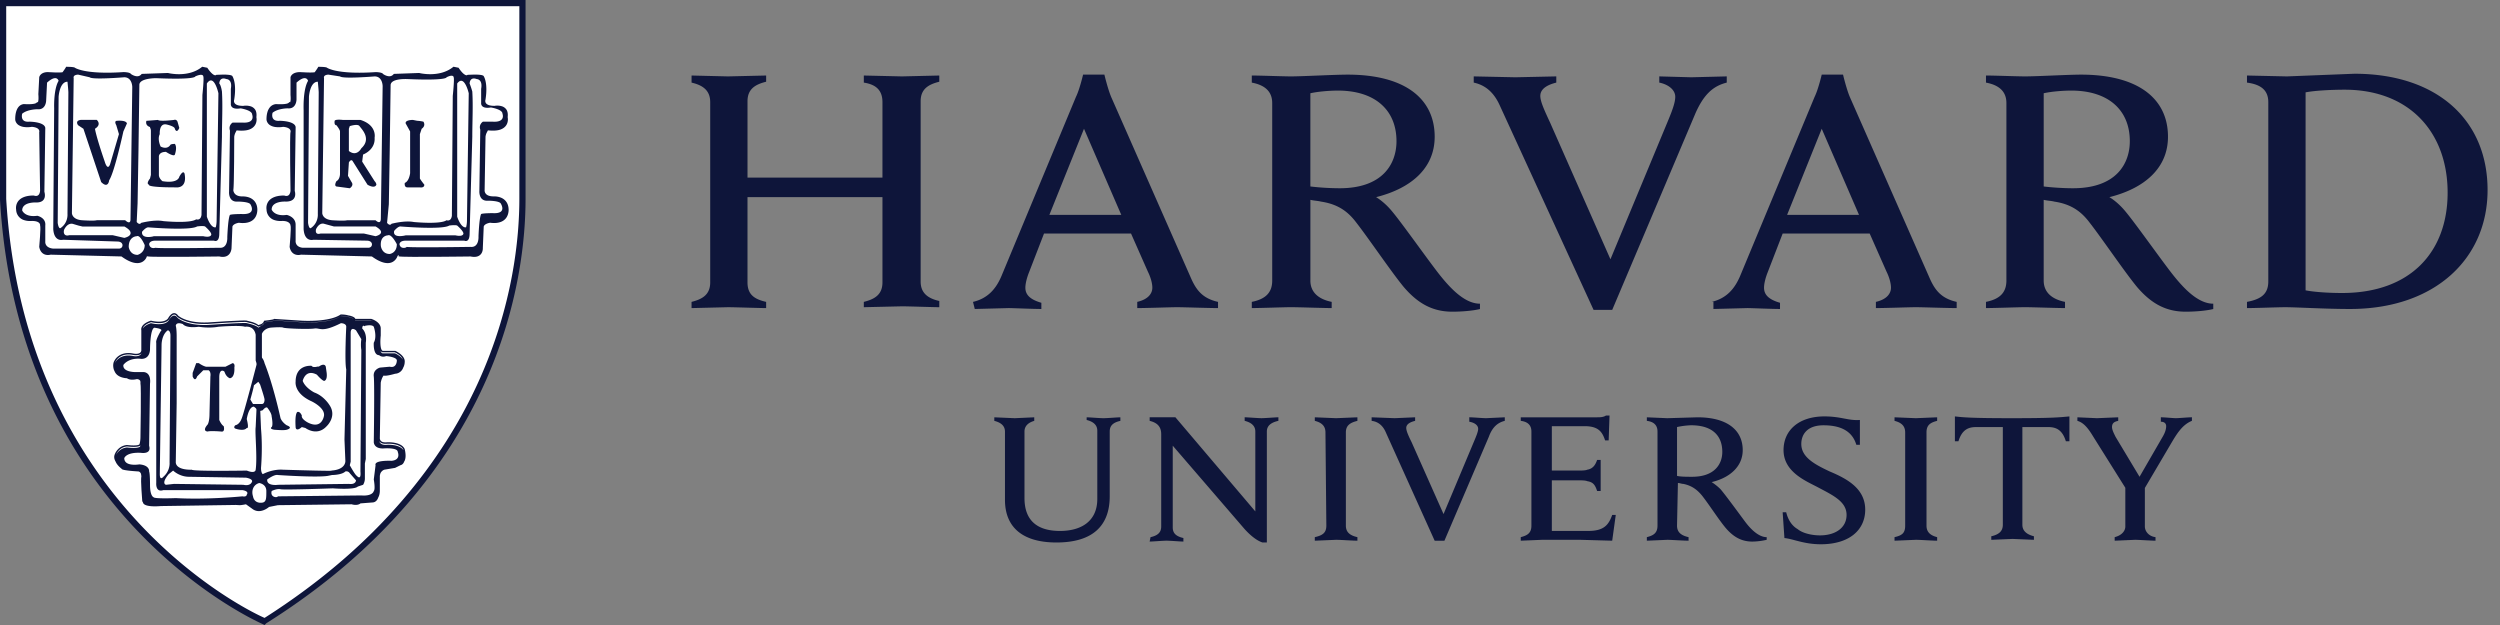 <svg xmlns="http://www.w3.org/2000/svg" width="180" height="45" fill="none" xmlns:v="https://vecta.io/nano"><rect width="100%" height="100%" fill="#808080" stroke="none"/><path d="M72.357 31.069c0-.383-.256-.639-.767-.767v-.256l1.47.064 1.406-.064v.256c-.447.128-.703.384-.703.767v4.794c0 1.534.831 2.365 2.557 2.365 1.534 0 2.685-.703 2.685-2.301v-4.922c0-.383-.256-.639-.767-.767v-.192c.192 0 .959.064 1.214.064s1.023-.064 1.215-.064v.256c-.575.128-.767.384-.767.767v4.666c0 2.109-1.215 3.324-3.835 3.324-2.429 0-3.707-1.087-3.707-3.068v-4.922zm10.483 7.606c.575-.128.767-.383.767-.767v-6.648c0-.575-.32-.831-.831-.959v-.256h1.854l5.753 6.775v-5.753c0-.384-.256-.639-.767-.767v-.256c.192 0 .959.064 1.214.064s1.023-.064 1.215-.064v.256c-.575.128-.831.384-.831.767v7.99h-.32c-.192-.064-.639-.256-1.278-.959l-5.178-6.009v5.881c0 .384.192.639.767.767v.256c-.192 0-.959-.064-1.215-.064s-1.023.064-1.215.064l.064-.319zm45.511-1.79h.255c.128.511.384.959.831 1.215.384.32 1.087.447 1.598.447 1.151 0 1.918-.575 1.918-1.47 0-.959-.959-1.406-2.046-1.982-.831-.447-2.492-1.087-2.492-2.685 0-1.47 1.15-2.429 2.94-2.429 1.214 0 1.726.32 2.557.256v1.79h-.256c-.32-1.087-1.278-1.406-2.365-1.406-1.215 0-1.598.703-1.598 1.342 0 .959.959 1.47 2.045 1.982 1.215.511 2.557 1.215 2.557 2.749 0 1.47-1.15 2.493-3.196 2.493-1.214 0-1.981-.384-2.621-.448l-.127-1.854zm24.737-1.662l-2.365-3.771c-.384-.639-.703-1.023-1.151-1.151v-.256l1.406.064 1.534-.064v.256c-.319.064-.447.192-.447.447 0 .192.128.447.256.703l1.726 2.876 1.662-2.876c.191-.32.255-.575.255-.767s-.128-.32-.383-.32v-.32c.255 0 .895.064 1.086.064s.895-.064 1.151-.064v.256c-.639.256-1.023.831-1.406 1.47l-2.11 3.58m.128-.447v3.004c0 .32.256.703.767.767v.256c-.256 0-1.214-.064-1.47-.064l-1.47.064v-.256c.511-.128.767-.447.767-.767v-2.876m-43.529-4.986h5.498c.191 0 .447 0 .639-.128h.255l-.063 1.79h-.256c-.192-.575-.448-1.023-1.47-1.023h-2.365v3.196h1.853c.256 0 .576 0 .703-.064.384-.064.576-.32.704-.703h.255v2.237h-.255c-.128-.383-.256-.639-.704-.703-.127-.064-.447-.064-.703-.064h-1.853v3.644h2.62c1.151 0 1.471-.447 1.726-1.151h.256l-.256 1.854-2.301-.064h-2.748l-1.535.064v-.256c.512-.128.767-.32.767-.831v-6.775c0-.447-.255-.703-.767-.767v-.256zm-14.062 1.087c0-.448-.256-.703-.767-.831v-.256l1.534.064 1.534-.064v.256c-.511.128-.831.32-.831.831v6.711c0 .447.256.703.831.831v.256c-.32 0-1.215-.064-1.534-.064l-1.534.064v-.256c.575-.128.831-.32.831-.831l-.064-6.711zm41.74 0c0-.448-.255-.703-.767-.831v-.256l1.534.064 1.535-.064v.256c-.512.128-.767.32-.767.831v6.711c0 .447.255.703.767.831v.256c-.32 0-1.215-.064-1.535-.064l-1.534.064v-.256c.576-.128.767-.32.767-.831v-6.711zm7.671-1.023c-3.005 0-3.516-.064-4.091-.128v1.79h.255c.256-.831.704-1.023 1.279-1.023h1.917v7.031c0 .447-.255.703-.831.831v.256l1.535-.064 1.534.064v-.256c-.512-.128-.831-.383-.831-.831v-7.031h1.853c.576 0 1.023.192 1.279 1.023h.255v-1.79c-.703.064-1.15.128-4.154.128zm-24.098 7.734c0 .447.256.703.831.831v.256c-.32 0-1.279-.064-1.534-.064l-1.47.064v-.256c.511-.128.767-.32.767-.831v-6.775c0-.447-.256-.703-.767-.767v-.256l1.47.064 2.173-.064c2.109 0 3.26.895 3.26 2.365 0 1.151-.895 1.981-2.237 2.301 0 0 .319.192.639.511.384.447 1.406 1.854 1.79 2.365s.959 1.087 1.534 1.087v.192a4.97 4.97 0 0 1-1.023.128c-.703 0-1.278-.256-1.854-.895-.511-.575-1.278-1.79-1.789-2.429-.32-.384-.703-.703-1.343-.831-.127 0-.255-.064-.383-.064l-.064 3.068zm0-3.58c.256.064.703.064 1.086.064 1.662 0 2.174-.959 2.174-1.79 0-1.215-.767-1.918-2.237-1.918a5.58 5.58 0 0 0-1.023.128v3.516zM99.78 31.132c-.192-.447-.511-.767-1.023-.831v-.256l1.662.064 1.47-.064v.256c-.255.064-.639.192-.639.511 0 .192.128.511.384 1.023l2.301 5.178 2.173-5.178c.192-.447.32-.767.32-.959 0-.256-.256-.447-.639-.511v-.32c.255 0 .958.064 1.214.064l1.342-.064v.256c-.511.128-.894.447-1.15 1.151l-3.196 7.479h-.703l-3.516-7.798zm8.182-23.587c-.384-.831-.959-1.406-1.854-1.598V5.5l3.004.064 2.941-.064v.447c-.512.128-1.151.384-1.151.959 0 .384.256.959.703 1.918l4.347 9.844 4.091-9.844c.32-.767.575-1.406.575-1.854 0-.511-.511-.895-1.15-1.023V5.5l2.301.064 2.557-.064v.447c-1.023.256-1.662.895-2.238 2.173l-6.008 14.19h-1.343l-6.775-14.766zm-58.169 14.19c.767-.192 1.342-.511 1.342-1.406V7.354c0-.831-.511-1.214-1.342-1.406v-.511l2.621.064 2.749-.064v.447c-.767.192-1.342.511-1.342 1.406v5.497h9.716V7.354c0-.895-.511-1.278-1.342-1.406v-.511l2.749.064 2.685-.064v.447c-.767.192-1.342.511-1.342 1.406v12.976c0 .831.511 1.215 1.342 1.406v.447c-.383 0-2.237-.064-2.685-.064l-2.749.064v-.383c.767-.192 1.342-.511 1.342-1.406v-6.136H53.82v6.136c0 .895.511 1.214 1.342 1.406v.447c-.384 0-2.301-.064-2.749-.064l-2.621.064v-.447zm111.99 0c1.022-.192 1.534-.575 1.534-1.47V7.354c0-.895-.576-1.278-1.534-1.406v-.511l2.876.064 4.858-.192c5.945 0 9.588 3.324 9.588 8.373 0 4.922-3.771 8.565-9.907 8.565-1.79 0-3.836-.128-4.667-.128-.511 0-2.173.064-2.748.064v-.447zm4.219-.831c.639.128 1.725.192 2.62.192 4.986 0 7.607-3.004 7.607-7.223 0-4.347-2.749-7.415-7.415-7.415-.959 0-2.173.064-2.812.192v14.254zm-71.655-.703c0 .831.575 1.342 1.534 1.534v.447c-.575 0-2.365-.064-2.94-.064-.447 0-2.237.064-2.812.064v-.447c.959-.192 1.47-.639 1.47-1.534V7.418c0-.767-.447-1.278-1.47-1.47v-.511c.575 0 2.301.064 2.813.064.831 0 3.132-.128 4.091-.128 4.027 0 6.264 1.662 6.264 4.475 0 2.237-1.661 3.707-4.218 4.347 0 0 .575.32 1.15 1.023.703.831 2.685 3.643 3.452 4.602s1.79 2.046 2.876 2.046v.384c-.511.128-1.342.192-1.981.192-1.342 0-2.429-.511-3.516-1.79-.895-1.087-2.493-3.452-3.388-4.602-.575-.767-1.278-1.342-2.557-1.534-.256-.064-.511-.064-.767-.128v5.817zm0-6.775a18.65 18.65 0 0 0 2.109.128c3.132 0 4.091-1.79 4.091-3.388 0-2.237-1.534-3.644-4.219-3.644-.575 0-1.406.064-1.982.192v6.712zm52.799 6.775c0 .831.575 1.342 1.534 1.534v.447c-.575 0-2.365-.064-2.876-.064-.448 0-2.237.064-2.813.064v-.447c.959-.192 1.47-.639 1.47-1.534V7.418c0-.767-.447-1.278-1.47-1.47v-.511c.576 0 2.301.064 2.813.064.831 0 3.132-.128 4.027-.128 4.027 0 6.264 1.662 6.264 4.475 0 2.237-1.662 3.707-4.219 4.347 0 0 .576.32 1.151 1.023.703.831 2.685 3.643 3.452 4.602s1.789 2.046 2.876 2.046v.384c-.511.128-1.342.192-1.981.192-1.343 0-2.429-.511-3.516-1.79-.895-1.087-2.493-3.452-3.388-4.602-.575-.767-1.278-1.342-2.557-1.534-.255-.064-.511-.064-.767-.128v5.817zm0-6.775c.512.064 1.342.128 2.109.128 3.133 0 4.091-1.79 4.091-3.388 0-2.237-1.534-3.644-4.218-3.644-.576 0-1.407.064-1.982.192v6.712zm-77.089 8.31c1.087-.256 1.662-.959 2.045-1.854l5.369-12.912c.256-.511.511-1.598.511-1.598h1.534s.256 1.087.511 1.662l5.689 12.912c.384.895.831 1.534 1.981 1.79v.447c-.639 0-2.493-.064-2.94-.064s-2.237.064-2.876.064v-.447c.831-.192 1.087-.639 1.087-1.023 0-.32-.128-.767-.32-1.151l-1.215-2.749h-6.264l-1.087 2.813c-.128.32-.256.767-.256 1.087 0 .447.256.831 1.151 1.087v.447c-.575 0-2.046-.064-2.365-.064l-2.429.064-.128-.511zm10.675-6.264l-2.685-6.2-2.493 6.2h5.178zm42.506 6.264c1.087-.256 1.662-.959 2.046-1.854l5.369-12.912c.256-.511.511-1.598.511-1.598h1.534s.256 1.087.512 1.662l5.689 12.912c.383.895.831 1.534 1.981 1.79v.447c-.639 0-2.492-.064-2.94-.064s-2.237.064-2.876.064v-.447c.831-.192 1.086-.639 1.086-1.023 0-.32-.128-.767-.319-1.151l-1.215-2.749h-6.264l-1.087 2.813c-.128.32-.255.767-.255 1.087 0 .447.255.831 1.15 1.087v.447c-.575 0-2.045-.064-2.365-.064l-2.429.064v-.511h-.128zm10.611-6.264l-2.685-6.2-2.493 6.2h5.178z" fill="#0e153a"/><path d="M.255.26h37.393v14.126c0 6.456-2.429 20.199-18.537 30.426 0 0-17.514-7.287-18.857-30.426L.255.26z" fill="#fff"/><path d="M12.553 22.546c-.094-.004-.175.043-.241.1-.128.111-.204.264-.209.272-.143.2-.443.25-.715.242s-.507-.07-.507-.07l-.015-.004-.015.005c-.392.131-.566.297-.638.441a.41.41 0 0 0-.045.183c0 .037.005.053.007.064v1.465c-.014.081-.052.13-.104.165a.43.43 0 0 1-.194.061c-.141.015-.278-.015-.278-.015h-.001c-.491-.098-.829.017-1.039.16s-.289.304-.292.31c-.21.285-.071.684-.071.684v.003c.014.036.029.071.047.102.194.519.898.518.898.518.256.192.703.064.703.064.131 0 .208.055.255.124.023.094.013.189.013.189l-.001.011.002.01a1.91 1.91 0 0 1 .018.227l.008.467-.002 1.306-.024 1.822c0 .313-.061.496-.061.496l-.003.008v.009c0 .016-.005.024-.022.037a.25.25 0 0 1-.089.04c-.081.022-.198.03-.316.03-.235 0-.473-.031-.473-.031l-.006-.001-.006.001c-.666.066-.872.664-.874.67v.001c-.053.124-.048.25-.012.363a.8.8 0 0 0 .074.162c.119.29.436.517.436.517 0 .128 1.215.191 1.215.191.074.018.124.07.161.132l.011.034a.95.95 0 0 1 .03.217.64.64 0 0 0-.015.127l-.003.225.025.587.056.791.001.003v.002c.007.041.027.076.051.107.065.395 1.28.267 1.28.267l5.407-.08.281.016c.128 0 .448-.064.448-.064l.447.32a.77.77 0 0 0 .537.169.8.8 0 0 0 .101-.013c.328-.059.577-.285.577-.285l.639-.127 5.306-.064c.448.128.639-.065.639-.065l.83-.064a.51.51 0 0 0 .09-.008c.203-.037.308-.2.362-.358l.045-.095c.068-.186.066-.369.066-.369v-1.081a.93.93 0 0 1 .052-.212c.116-.205.28-.241.28-.241l.767-.129.384-.191c.148-.037.225-.14.27-.265.011-.018.024-.035.032-.054.053-.113.069-.244.069-.368 0-.249-.066-.478-.066-.478l-.001-.005-.001-.005c-.14-.28-.463-.394-.742-.443s-.524-.033-.524-.033h-.001c-.308.031-.424-.057-.477-.144s-.041-.18-.041-.18v-.004l.065-3.961a1.5 1.5 0 0 1 .111-.363c.05-.096.092-.154.092-.154.192.064.83-.129.83-.129a.65.65 0 0 0 .587-.448c.006-.011.015-.022.02-.033.084-.177.084-.34.084-.344.034-.251-.14-.458-.313-.598s-.356-.222-.356-.222l-.01-.005h-.898c-.025-.005-.045-.018-.066-.046s-.042-.071-.057-.122c-.031-.103-.045-.242-.049-.38-.008-.275.024-.543.024-.543l.001-.004v-.514c0-.249-.178-.423-.345-.532s-.332-.157-.332-.157l-.008-.002h-1.14c-.026-.043-.054-.085-.097-.112a.82.82 0 0 0-.185-.085c-.125-.042-.241-.057-.241-.057-.208-.066-.518-.065-.518-.065h-.016l-.014.009c-.398.276-1.096.391-1.692.431s-1.087.009-1.087.009l-2.005-.13-.017.016c.006-.006-.007.005-.027.011a.85.85 0 0 1-.084.023l-.235.04-.326.04-.032.002-.011.032c-.055.165-.222.222-.222.222l-.176.06c-.117-.099-.299-.175-.472-.227l-.341-.087c-.01-.005-.016-.006-.021-.008l-.034-.005-.101-.004a8.8 8.8 0 0 0-.33.006l-.965.046-1.382.089c-.793.032-1.328-.095-1.664-.228s-.469-.267-.469-.267c-.084-.115-.178-.171-.27-.175zm-.004.105c.056.002.121.034.195.137l.001.002.003.004s.155.152.506.291.901.268 1.707.236h.004l1.381-.089.963-.046.326-.006.092.004.021.005.015.004a3.86 3.86 0 0 0 .34.086c.181.055.386.139.466.218l.022.023.222-.074s.136-.08.228-.218c-.071.173-.246.232-.246.232l-.191.129c-.192-.192-.831-.32-.831-.32-.064-.064-2.813.127-2.813.127-1.598.064-2.174-.511-2.174-.511-.32-.448-.639.191-.639.191-.32.447-1.278.192-1.278.192-.354.118-.512.262-.585.385.005-.022.013-.047.026-.074.056-.111.205-.26.571-.384.021.005.234.062.508.07.287.008.626-.038.803-.286l.003-.002.002-.004s.078-.154.186-.248c.054-.047.113-.076.168-.074zm12.013.096c.023 0 .312.004.481.06l.005.001.004.001s.109.015.224.054a.74.74 0 0 1 .161.072c.007.005.011.01.017.015-.153-.095-.395-.13-.395-.13-.192-.064-.512-.064-.512-.064-.831.575-2.813.448-2.813.448l-1.981-.129c-.063.063-.681.126-.695.127.018-.013.164-.028.328-.051l.242-.041.094-.025c.015-.005.026-.014.039-.02l1.971.126s.499.033 1.102-.008c.596-.04 1.294-.146 1.728-.438zm1.001.318h1.149a2.06 2.06 0 0 1 .201.091c-.107-.053-.192-.08-.192-.08H25.57zm1.371.102l.079.041c.008.005.015.012.022.017l-.101-.059zm.456 2.074l.021.036a.22.22 0 0 0 .131.087l.005.001h.886a1.65 1.65 0 0 1 .325.205.78.78 0 0 1 .252.326c-.114-.184-.325-.325-.454-.398l-.11-.056h-.894c-.078-.016-.129-.094-.162-.201zm-17.192.195c-.161.304-.608.197-.608.197-.959-.192-1.278.448-1.278.448-.009.012-.014.024-.021.036a.43.43 0 0 1 .065-.134l.005-.008s.073-.147.262-.276.491-.236.958-.144a1.09 1.09 0 0 0 .312.016.53.53 0 0 0 .241-.077c.024-.016.045-.037.065-.06zm17.11 6.328c.077.118.246.218.568.186 0 0 .235-.015.499.031s.547.155.663.386l.01.044c-.3-.443-1.176-.386-1.176-.386-.418.042-.533-.134-.564-.261zm-17.2.301l-.006.024a.1.1 0 0 1-.041.08c-.026.021-.064.037-.109.049-.27.072-.809 0-.809 0a.98.98 0 0 0-.78.528s.178-.541.785-.603c.011.001.237.031.476.031.122 0 .244-.008.342-.034.049-.013.094-.031.129-.059.005-.004.009-.011.014-.016zm4.453-27.262l-.019.016c-.998.81-2.447.437-2.447.437l-.006-.001h-.006l-1.861.064-.02.004-.013.015c-.146.175-.324.172-.481.127a.94.94 0 0 1-.275-.134c-.029-.042-.075-.066-.125-.084a.91.91 0 0 0-.184-.04C9 5.19 8.886 5.19 8.886 5.19h-.003l-.001.001c-1.403.096-2.278.015-2.799-.087-.261-.051-.433-.109-.539-.152S5.4 4.881 5.4 4.881l.006.006c-.02-.02-.04-.028-.064-.035s-.051-.013-.081-.017c-.06-.009-.131-.015-.2-.019l-.267-.009h-.032l-.015.029c-.056.111-.228.344-.241.362-.008.002-.025.008-.056.011l-.136.009a7.54 7.54 0 0 1-.365-.002l-.493-.024-.002-.001h-.001c-.267 0-.427.086-.517.176s-.11.186-.11.186l-.001.004-.064 1.222v.004c.032.379-.007.533-.032.574-.013.021-.013.016-.014.016l-.044-.029-.03.044c-.017.025-.08.059-.171.079a1.84 1.84 0 0 1-.313.034c-.22.008-.426-.007-.426-.007l-.005-.001-.005.001c-.174.017-.304.102-.395.216s-.145.254-.179.391c-.066.273-.049.536-.049.536v.006a.56.56 0 0 0 .257.373.99.99 0 0 0 .412.132c.274.032.514-.014.528-.016h.001c.34.031.464.136.509.221s.02.159.02.159l-.002.007v.009l.032 2.206.031 2.006c-.015.137-.052.223-.095.276s-.092.076-.142.086c-.101.02-.201-.02-.201-.02l-.01-.005h-.01c-.715 0-1.044.25-1.181.507s-.085.509-.085.512a.81.81 0 0 0 .603.762c.276.084.541.05.541.05l-.006.001c.342 0 .482.09.542.17s.046.152.046.152l-.002.016.007.016c-.002-.004.007.033.01.081l.002.187-.025.519-.056.718v.006l.001.007c.067.367.279.518.471.562.177.04.323-.001.346-.007h.002l5.102.129c.728.531 1.199.546 1.481.401.27-.139.341-.387.35-.416l.089.014a3.15 3.15 0 0 0 .332.019l.619.009 1.71-.002 1.663-.015.794-.009h.004c.21.047.373.036.499-.012a.55.55 0 0 0 .272-.228c.113-.182.112-.382.112-.384v-.003l.064-1.523c.026-.1.135-.174.247-.218s.207-.058.215-.059c.71.094 1.058-.156 1.21-.436s.119-.578.119-.581v-.001c-.034-.465-.309-.695-.569-.795s-.509-.082-.509-.082l.004-.001c-.339 0-.494-.118-.573-.232s-.079-.224-.079-.225v-.001c.018-.111.028-.387.037-.76l.019-1.301.009-1.774a.89.89 0 0 1 .091-.306l.081-.156c.394.04.694.017.905-.059.22-.079.355-.207.433-.341.154-.265.085-.544.084-.551.029-.24-.007-.422-.091-.548a.61.61 0 0 0-.342-.24 1.19 1.19 0 0 0-.511-.026c-.437 0-.587-.121-.64-.227s-.014-.214-.014-.214l.001-.005.001-.005c.097-.613.065-1.035.007-1.306s-.145-.395-.145-.395l-.005-.007-.009-.006c-.065-.044-.159-.06-.273-.072a3.58 3.58 0 0 0-.371-.016l-.474.016-.016.001-.011.009c-.046.034-.095.03-.163-.004s-.145-.1-.215-.174c-.139-.147-.25-.32-.25-.32l-.012-.019-.367-.073zm18.09 0l-.019.016c-.997.81-2.447.437-2.447.437l-.006-.001h-.008l-1.796.064-.02.004-.012.015c-.145.175-.324.172-.481.127a.93.93 0 0 1-.273-.132c-.029-.043-.076-.067-.126-.085-.057-.02-.122-.032-.183-.04-.124-.017-.239-.017-.239-.017h-.003l-.001.001c-1.403.096-2.277.015-2.799-.087a2.92 2.92 0 0 1-.539-.152c-.106-.044-.144-.071-.144-.071l.006.006c-.02-.02-.041-.028-.065-.035a.59.59 0 0 0-.08-.017 2.33 2.33 0 0 0-.201-.019l-.266-.009h-.032l-.015.029c-.056.111-.23.347-.242.363a.34.34 0 0 1-.056.01l-.135.009a6.56 6.56 0 0 1-.365-.002l-.494-.024-.001-.001h-.001c-.297 0-.472.084-.57.174s-.121.189-.121.189v1.293c.032.347-.008.485-.031.517l-.059-.019-.03.044c-.017.025-.08.059-.171.079s-.205.03-.315.034c-.22.008-.426-.007-.426-.007l-.004-.001-.005.001a.64.64 0 0 0-.431.213.96.96 0 0 0-.198.392c-.075.274-.057.537-.057.537v.002l.001.004a.56.56 0 0 0 .257.373.98.98 0 0 0 .411.132c.274.032.515-.014.529-.016h.001c.34.031.463.136.508.221s.021.159.021.159l-.001.001v.002c-.012.048-.016.131-.02.265l-.009.514.003 1.439.025 2.006a.52.52 0 0 1-.096.276c-.043.053-.092.076-.142.086-.101.02-.2-.02-.2-.02l-.01-.005h-.011c-.715 0-1.044.249-1.181.507s-.085.509-.085.512a.81.81 0 0 0 .603.761c.276.084.542.05.542.05l-.006.001c.309 0 .449.09.518.172a.27.27 0 0 1 .069.159v.012l.005.011c-.002-.004.008.033.01.081l.001.187-.025.519-.055.718-.001.006.001.007c.067.367.281.518.472.562.177.04.323 0 .346-.006h.003l5.102.129c.728.531 1.198.546 1.479.401.272-.14.359-.405.367-.431l.001-.001c.023-.044.072-.065.096-.065l-.031.084.07.011c.057.009.169.014.332.019l.619.009 1.71-.002 1.662-.015.799-.009c.225.046.396.035.526-.014a.52.52 0 0 0 .271-.23c.106-.185.086-.391.086-.391l.001.008.064-1.526c.026-.1.133-.174.246-.218s.21-.056.216-.057c.71.094 1.057-.158 1.21-.437s.118-.577.117-.579v-.003c-.034-.465-.308-.695-.568-.795s-.511-.082-.511-.082l.005-.001c-.372 0-.524-.119-.594-.231s-.056-.221-.056-.221v-.006l.064-3.834v-.001a.89.89 0 0 1 .091-.306l.082-.156c.394.04.694.017.905-.059.22-.079.355-.207.433-.341.154-.265.085-.544.084-.551.029-.24-.008-.422-.092-.548a.61.61 0 0 0-.342-.24c-.249-.075-.497-.029-.511-.026-.437 0-.586-.121-.639-.227s-.014-.213-.014-.213l.002-.01c.097-.613.065-1.035.008-1.306s-.145-.395-.145-.395l-.006-.007-.008-.006c-.065-.044-.16-.06-.273-.072s-.246-.016-.371-.016l-.476.016-.015.001-.013.009c-.046.034-.094.03-.162-.004a.86.86 0 0 1-.216-.174c-.139-.147-.248-.32-.248-.32l-.012-.019-.367-.073zM19.048 45.002l-.128-.064C18.793 44.874 1.342 37.332 0 14.384V.002h37.84V14.32c0 5.625-1.79 19.943-18.665 30.554l-.127.128zM.447.448v13.871c1.278 21.733 17.131 29.531 18.601 30.17 16.555-10.547 18.345-24.609 18.345-30.17V.448H.447z" fill="#0e153a"/><path d="M5.625 5.373s-.384 0-.32.256l-.127 9.715s0 .448.703.512c0 0 .894.064 1.086 0h2.046s.383.383.383-.065l.127-9.523s0-.704-.576-.704c0 0-2.3.192-2.492 0l-.831-.191zm8.873.015c-.084-.007-.22.016-.436.112 0 0 .065.256-2.812.129-.064 0-1.151-.001-1.215.447l-.064 4.73-.065 3.835-.064 1.342s.192.255.32.064c0 0 .959-.255 1.598-.127 0 0 1.918.191 2.366-.129 0 0 .319.128.383-.32l.064-8.629s.128-1.214.064-1.342c0 0 .001-.1-.14-.112zM3.96 5.627c-.125.004-.308.082-.572.322l-.064 1.278s0 .703-.639.639c0 0-.704 0-1.087.32 0 0-.191.638.512.574 0 0 1.087.001 1.151.448l-.065 4.602s.257.768-.574.768c0 0-1.024-.065-1.024.574 0 0 .193.512 1.087.384 0 0 .639.128.576.703v1.15s-.065.448.574.512h4.73s.256 0 .256-.256c0 0 0-.256-.383-.256l-3.899-.127s-.64.192-.704-.767l.064-8.569.001.004-.001-.034.001-.095c-.009-.319-.01-1.431.32-1.981 0 0-.05-.2-.259-.194zm12.104.024c-.274.024-.275.362-.275.362.128.128.191.576.191.576.064 1.023 0 2.173 0 3.26l-.191 6.968c0 .703-.383.511-.383.511h-4.22c-.447 0-.447.256-.447.256.064.384.447.256.447.256.383.064 4.603 0 4.603 0 .639.064.576-.768.576-.768.064-1.47.191-1.598.191-1.598.128-.064.832-.064.832-.064 1.151.064.639-.703.639-.703-.128-.192-.895-.192-.895-.192-.703.064-.639-.703-.639-.703l.064-4.411c-.128-.384.192-.574.192-.574h.703c.959.064.703-.576.703-.576 0-.32-.83-.448-.83-.448-.767.128-.704-.32-.704-.32V6.396c.128-.703-.32-.703-.32-.703-.096-.036-.173-.048-.236-.043zm-.903.142c-.082.011-.171.076-.267.22V15.6s.256.831.639.767c0 0 .064-.191.064-.511l.129-9.141s-.211-.97-.564-.922zm-10.302.091c-.575 0-.639 1.087-.639 1.087l-.065 9.076c.064.448.192.383.192.383.575-.383.512-1.022.512-1.022l.064-8.757c0-.128-.064-.768-.064-.768zm.266 10.224a.39.39 0 0 0-.09.015c-.128.037-.285.146-.418.412l-.002.005-.001.005s-.038.119-.009.236c.015.058.052.12.12.152s.152.032.266.001h3.121l.838.194.011-.002s.06-.014.134-.041.164-.067.23-.134c.033-.033.061-.074.072-.122s.005-.104-.02-.159c-.051-.109-.171-.219-.399-.35l-.012-.008H5.951l-.297-.07-.388-.116-.003-.001h-.001s-.055-.022-.137-.018zm9.497.169c-.18-.009-.431.027-.431.027-.511.32-3.516.064-3.516.064-.192 0-.448.32-.448.32-.064.575.895.32.832.32h3.579c.575.128.575-.127.575-.127 0-.192-.447-.575-.447-.575a.4.4 0 0 0-.145-.027zm-4.729.717c-.016.001-.033.006-.049.014 0 0-.576.001-.576.768 0 0 .064.574.639.574 0 0 .512-.128.512-.703 0 0-.281-.674-.527-.653zM23.65 5.373s-.384 0-.32.256l-.127 9.716s0 .448.703.512c0 0 .896.064 1.087 0h2.045s.383.383.383-.128l.129-9.524s0-.703-.575-.703c0 0-2.301.192-2.493 0l-.831-.127zm8.848.079c-.075.003-.186.032-.346.112 0 0 .064.256-2.813.129-.064 0-1.215-.064-1.215.447l-.064 4.73-.064 3.835-.127 1.342s.192.255.32.064c0 0 .959-.255 1.598-.127 0 0 1.917.192 2.365-.127 0 0 .319.128.383-.32l.064-8.629s.129-1.215.065-1.343c0 0 0-.12-.166-.112zm-10.577.175c-.125.004-.308.082-.572.322v1.213s0 .703-.639.639c0 0-.703 0-1.086.32 0 0-.193.639.511.576 0 0 1.087.001 1.151.448l-.064 4.602s.256.767-.639.767c0 0-1.023-.064-1.023.576 0 0 .191.511 1.086.383 0 0 .639.129.639.704v1.15s-.064.448.512.512h4.729s.256 0 .256-.256c0 0 0-.256-.383-.256l-3.835-.064s-.639.192-.703-.767V7.801v.129s-.064-1.471.32-2.11c0 0-.05-.2-.26-.193zm12.167.024c-.274.024-.275.362-.275.362a5.92 5.92 0 0 1 .192.576c.064 1.023 0 2.173 0 3.26l-.192 6.968c0 .703-.383.511-.383.511h-4.219c-.447 0-.448.256-.448.256.064.384.512.256.512.192.384.064 4.602 0 4.602 0 .639.064.575-.768.575-.768.064-1.47.192-1.598.192-1.598.128-.064.83-.064.83-.064 1.087.064.575-.703.575-.703-.128-.192-.895-.192-.895-.192-.703.064-.639-.703-.639-.703l.065-4.411c-.128-.384.191-.576.191-.576h.703c.959.064.704-.574.704-.574 0-.32-.832-.448-.832-.448-.767.128-.703-.32-.703-.32V6.396c.128-.703-.32-.703-.32-.703a.55.55 0 0 0-.237-.043zm-.903.166c-.082.007-.171.064-.267.196V15.6s.256.831.639.767c0 0 .065-.191.065-.511l.127-9.141s-.211-.928-.564-.899zm-10.302.067c-.575 0-.639 1.087-.639 1.087l-.064 9.076c.064.448.191.383.191.383.575-.383.512-1.022.512-1.022l.064-8.757c0-.128-.064-.768-.064-.768zm.366 10.214c-.112-.003-.317.047-.493.398 0 0-.128.448.32.32h3.131l.832.191s.895-.192 0-.703h-3.004l-.704-.192s-.031-.012-.081-.014zm9.432.114c-.162.003-.337.029-.337.029-.511.32-3.516.064-3.516.064-.192 0-.448.32-.448.32-.128.575.831.32.831.32h3.579c.575.128.576-.127.576-.127 0-.192-.448-.576-.448-.576-.048-.024-.14-.031-.237-.029zm-4.699.718c-.017.001-.033.006-.049.014 0 0-.576-.001-.512.767 0 0 .064.576.639.576 0 0 .512-.064.512-.703 0 0-.338-.674-.59-.653zm-9.509 12.414l-.064 1.406c-.064.383.128 2.173 0 3.068 0 0 0 .32-.639.064 0 0-3.899.064-3.963-.064 0 0-1.087.064-1.151-.511l.064-4.283v-2.493-2.365s0-.511-.064-.703c0 0 0-.32.511-.128 0 0 .192.32 1.151.192 0 0 .703.128 1.406 0 0 0 1.534-.128 1.918 0 0 0 .639-.128.767.575v1.854l.192.639.192-.128.064-.447v-1.982s.128-.384.639-.448c0 0 .767-.064.895 0s1.79.128 2.237.064.511.32 1.918-.384c0 0 .384 0 .384.256 0 0-.128 2.557 0 3.068l-.128 5.05.064 1.534s.064.639-1.023.703c0 0 .639.064-3.516-.064 0 0-.639-.064-1.406.32 0 0-.128-.064-.128-.447 0 0 .128-1.406 0-2.812l-.064-1.534h-.255zm6.712 4.155s.383.703.511.767c0 0 .32.384.256-.32l.064-8.757s-.064-.32 0-.767l-.384-.639s-.383-.32-.383.192v9.268l-.064.256zm-12.72.383s.447.447 1.151.447l4.091.064s.447.064.447.256c0 0-.064.384-.639.256l-4.986-.064-.575.064s-.383-.064.192-.767l.32-.256zm-.895-10.035s-.384.639-.32.831v10.099s-.064.703.511.511h5.689s.511.064.32.32c0 0 0 .192-.32.128 0 0-2.493.256-4.794.128 0 0-1.534.064-1.598-.064 0 0-.256-.064-.256-.895 0 0 0-.831-.064-.959 0 0 .064-.447-.703-.511 0 0-1.087.192-1.087-.447 0 0 .128-.447 1.214-.383 0 0 .767.128.575-.511l.064-4.474s.128-.767-.447-.831h-.639s-.895 0-.831-.511c0 0 .32-.511 1.214-.447 0 0 .639.128.703-.639 0 0 0-1.534.32-1.598-.064 0 .703.064.447.256zm.511-.064s.192 0 .192.384l-.064 9.141s.064.575-.447 1.023c0 0-.256.32-.256-.192l.128-9.332s0-.703.447-1.023zm7.159 10.739s.511-.384.767-.32c0 0 2.749.192 3.58.064l.32-.064s.703 0 .959-.256c0 0 .192-.064.32.128l.447.511s0 .32-.511.256l-5.114.064c.064 0-.831.128-.767-.383zm.32.831s.383-.192.639-.128 3.771-.064 3.771-.064 1.534.128 1.79-.128l.384-.128s.128-.192.128-.447V33.37l.064-.32v-8.373s.128-.639-.256-1.023c0 0 0-.256.128-.192s.064 0 .064 0 .511-.128.639.064c0 0 .256.703 0 1.151 0 0-.064.895.384.895 0 0 .192.192.511.064 0 0 .767.064.767.32 0 0 0 .575-.511.447l-.703.064s-.511.128-.447.639c.064.575 0 4.73 0 4.73s0 .511.767.447c0 0 .959-.064.959.256 0 0 .256.575-.447.639 0 0-1.278-.064-1.151.32l-.128 1.023s.128.703 0 .831c0 0-.064.384-.895.32l-6.009.064c-.064.128-.575.064-.447-.384zm-.895-.575s.511.064.511.575 0 .767-.256.831c-.32.064-.639-.064-.703-.447-.128-.384 0-.831.447-.959z" fill="#fff"/><path d="M9.139 8.889l-.256.575s-.639 2.94-1.023 3.516c0 0-.064.639-.575.128L6.007 9.272l-.384-.256s-.256-.32.192-.384h1.151s.384.32-.128.639c0 0 .064.511.703 2.365 0 0 .192.703.384.192l.639-2.173-.192-.639s-.192-.32.064-.32c0 0 .639-.064.703.192zm1.726.511v3.196l-.064.256s-.32.384-.064.447c0 0-.256.192 1.918.192 0 0 .831.128.639-.959 0 0-.064-.383-.384.192 0 0-.064.511-1.214.32 0 0-.256-.192-.256-.447v-1.342s0-.32.511-.32c0 0 .575.384.639.192 0 0 .192-.511 0-.767 0 0-.256 0-.32.064 0 0-.192.383-.703.128 0 0-.256-.511-.064-.895 0 0-.064-.767.447-.703 0 0 .639.128.639.32 0 0 .128.384.32-.064l-.128-.447s-.064-.192-.256-.128c0 0-1.023.128-1.151 0l-.831.064s-.128.32.256.447c0 .064.064.128.064.256zm18.345-.511c-.064-.256.511-.256.511-.256l.32.064a2.27 2.27 0 0 1 .447.064c.192.32-.128.511-.128.511l-.128.384v3.196c.064.128.32.447.32.447 0 .256-.32.192-.32.192h-.895c-.256 0-.192-.32-.192-.32.32-.128.384-.703.384-.703V9.464l-.32-.575zm-4.091 2.813l-.064.959.256.447c.192.256-.128.447-.128.447l-.959-.128c-.192-.064 0-.383 0-.383.256-.128.256-.511.256-.511V9.464c0-.128-.256-.447-.256-.447-.192 0-.128-.32-.128-.32.064-.128.575-.064.575-.064h1.278c1.215.384 1.023 1.278 1.023 1.278.064.895-.831 1.215-.831 1.215l-.064.511.895 1.406c.128.128.128.256.128.256-.128.32-.639 0-.639 0l-1.087-1.726c-.128-.128-.256.128-.256.128zm0-2.429v1.598c.575.447.895-.192.895-.192.767-.703 0-1.406-.128-1.598s-.703 0-.703 0l-.064.192zM15.787 27.17v2.557.511s.128.32.32.448c0 0 .128.447-.192.383 0 0-.767-.064-.959 0 0 0-.447 0 0-.511 0 0 .128-.192.128-.767l.064-2.685s.064-.32-.128-.448h-.383l-.447.448s-.128.447-.32 0v-.256l.256-.703h.192s.256.192.511.256h1.406l.511-.256s.192 0 .128.32c0 0 .064.703-.32.767 0 0-.256-.064-.384-.448 0-.064-.383-.32-.383.384zm6.648-.831s-1.151-.128-1.151 1.151c0 0-.128.831 1.151 1.406 0 0 .959.447.895 1.023 0 0-.128 1.023-1.151.511 0 0-.511-.256-.447-.511 0 0-.128-.32-.32-.256 0 0-.192.064-.128 1.087 0 0 0 .383.447 0l.256.064s.831.639 1.534-.128c0 0 .767-.703.192-1.534 0 0-.384-.639-1.087-.895 0 0-.639-.32-.831-.831 0 0 .192-.895 1.023-.447 0 0 .32.383.511.447 0 0 .256 0 .192-.575l-.064-.448s-.064-.32-.511 0c0-.064-.384.128-.511-.064zm-3.644-.639c.192.128.256.447.256.447.639 1.598 1.151 3.963 1.151 3.963.128.32.447.511.447.511.511.192 0 .32 0 .32-.192.064-.895 0-.895 0-.384-.064-.192-.192-.192-.192.128-.128 0-.767 0-.767 0-.256-.32-.639-.32-.639-.128-.064-.32.192-.32.192s-.32.128-.384 0-.256-.256-.256-.256c-.383 0-.511.895-.511.895.192.767 0 .639 0 .639-.192.256-.767.064-.767.064-.256-.064-.064-.256-.064-.256.32-.064.447-.448.447-.448.128-.192 1.151-4.155 1.151-4.155-.064-.064 0-.448.256-.32zm-.511 2.045c0 .128-.256 1.023-.256 1.023l.192.32h.639c.128 0 .192-.128.192-.32 0-.128-.32-1.087-.32-1.087l-.128-.192-.32.256z" fill="#0e153a"/></svg>